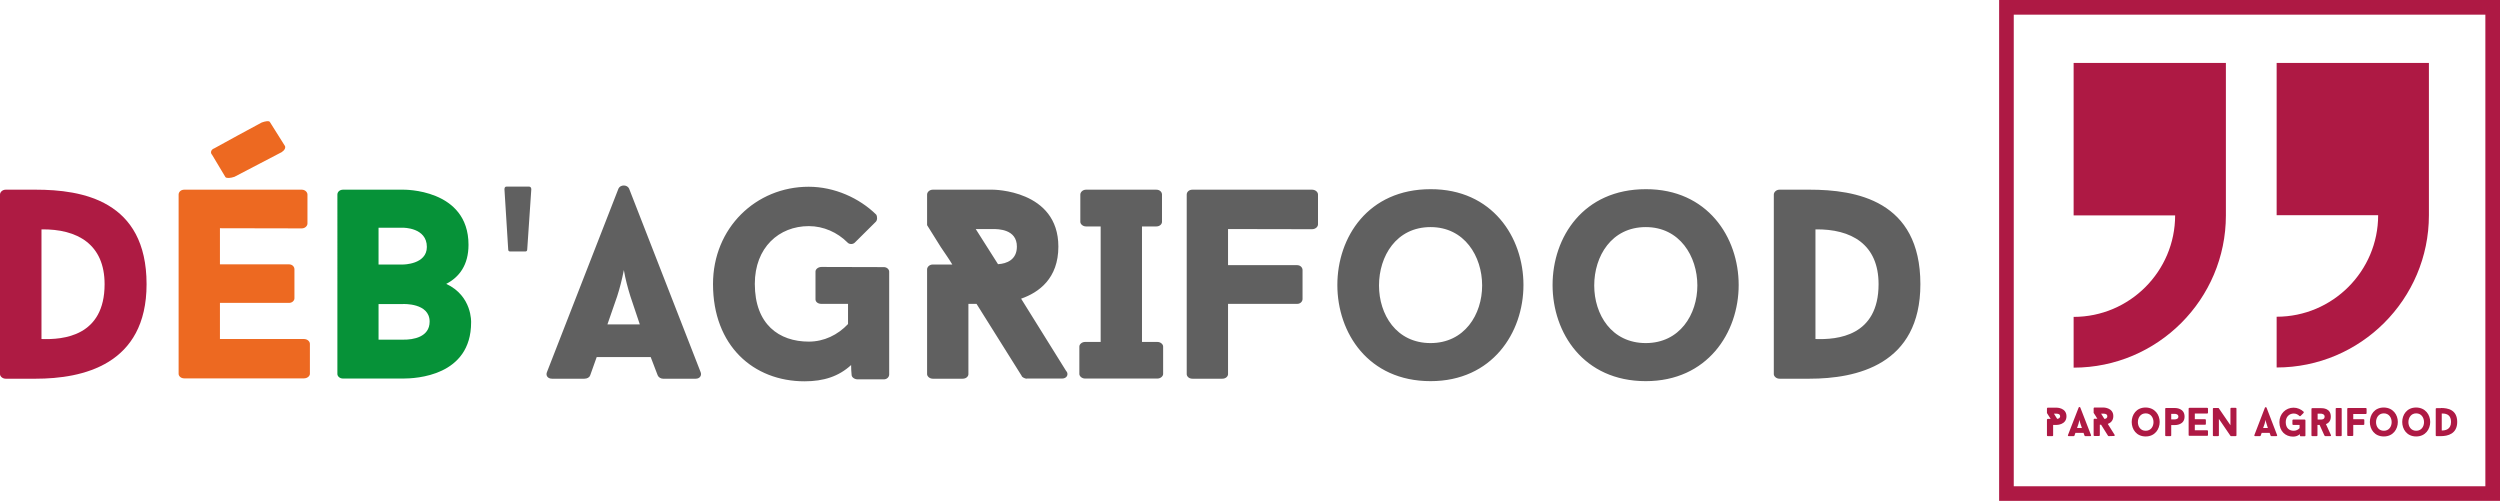 <svg version="1.1" id="Calque_1" xmlns="http://www.w3.org/2000/svg" x="0" y="0" viewBox="0 0 1536.8 307.9" xml:space="preserve"><style>.st4{fill:#ae1944}</style><path d="M21.9 116.6c28.4 0 68.2 6.5 68.2 58.1 0 49.6-39.3 58.1-68.2 58.1H3.5c-2 0-3.5-1.5-3.5-2.8V119.6c0-1.5 1.5-3 3.5-3h18.4zm3.6 91.8c13.4.5 38.8-1.7 38.8-33.7 0-24.6-16.8-34-38.8-33.7v67.4z" fill="#ae1b43"/><path d="M135.2 140.3v22.2h42.5c2 0 3.3 1.5 3.3 3v17.9c0 1.3-1.3 2.8-3.3 2.8h-42.5v22.2h51.6c2.2 0 3.7 1.5 3.7 3v18.4c0 1.3-1.5 2.8-3.7 2.8h-73.5c-2.2 0-3.5-1.5-3.5-2.8V119.6c0-1.5 1.3-3 3.5-3h72.2c2 0 3.5 1.5 3.5 3v17.8c0 1.5-1.5 3-3.5 3l-50.3-.1zm-4.8-45.1c-1.3-1.3-.7-3.3 1.3-4 9.8-5.5 19.3-10.5 29.2-15.9 2.2-.8 4.5-1.2 5-.3l9.3 14.8c.5 1.2-.5 2.8-1.8 3.5h.2l-29.5 15.4c-2.3.8-4.8 1-5.5.2l-8.2-13.7z" fill="#ed6921"/><path d="M274.3 174.5c16.1 7.5 15.3 23.7 15.3 23.7 0 33-34 34.5-41.8 34.5h-36.9c-2.2 0-3.5-1.5-3.5-2.8V119.6c0-1.5 1.3-3 3.5-3h36.9s40.2-.8 40.2 33.9c0 12.4-5.7 19.9-13.7 24zm-41.6-11.9h15.1s14.6 0 14.6-10.8c0-12-14.6-11.8-14.6-11.8h-15.1v22.6zm31.4 35.1c0-11.6-16.3-10.8-16.3-10.8h-15.1v21.9h15.1c6.3.1 16.3-1.6 16.3-11.1z" fill="#069238"/><path d="M324.1 153.3c0 .9-.4 1.3-1.3 1.3h-9.1c-.9 0-1.3-.4-1.3-1.3l-2.3-36.9c0-1.1.4-1.7 1.3-1.7h13.7c1 0 1.5.6 1.5 1.7l-2.5 36.9zm75.9 66.2h-33.2l-4.1 11.5v-.2c-.3 1.2-1.8 2-3.5 2h-19.8c-2.8 0-4-2-3.2-4 14.3-36.5 29.7-76.4 44-112.9 1.2-2.5 5.3-2.5 6.5 0l44 112.9c.8 2-.5 4-3 4h-20.1c-1.3 0-2.8-.8-3.2-2v.2l-4.4-11.5zm-26.6-20.1h19.9l-5.8-17.3c-1.7-5.5-3-10.3-4-16.1-1.2 6.1-2.5 11.1-4.1 16.1l-6 17.3zm169.9-35.2c2 0 3.3 1.5 3.3 2.8v63.2c0 1.5-1.3 3-3.3 3h-16.1c-1.8 0-3.7-1.2-3.7-2.8-.2-3.3-.3-2.5-.3-6-7.6 7-16.9 10-28.6 10-31.5 0-56.3-21.9-56.3-59.8 0-34.5 26.4-59.8 58.8-59.8 15.9 0 31.2 7 41.5 17.1.8 1.2.8 3.5-.3 4.5l-12.9 12.8c-1.3 1.2-3.5 1-4.5-.2-6.1-6.1-14.6-10-23.7-10-18.3 0-33.2 13.1-33.2 35.5 0 24.9 14.9 35.5 33.2 35.5 9.3 0 17.8-4.1 24.1-10.8v-12.4H505c-2.2 0-3.7-1.2-3.7-2.8v-17.1c0-1.3 1.5-2.8 3.7-2.8l38.3.1zm87.9 68.6c-1 0-2.8-.8-3.2-1.7l.2.2-27.9-44.5h-5V230c0 1.3-1.3 2.8-3.5 2.8h-18.4c-2 0-3.5-1.5-3.5-2.8v-64.4c0-1.5 1.5-3 3.5-3h12c-2.2-3.7-4.6-7-7-10.6l-8.5-13.6v-18.8c0-1.5 1.5-3 3.5-3h36.9s40.3 0 40.3 35c0 19.6-12 28.2-22.9 32l27.9 44.8v-.2c1.5 2.2 0 4.5-2.7 4.5h-21.7v.1zm-17.7-70.4c5.3-.3 11.6-2.7 11.6-10.8 0-10.8-11.6-10.8-14.8-10.8h-10.5l13.7 21.6zm88.5-23.2v71h9.5c2 0 3.5 1.5 3.5 2.8v16.9c0 1.3-1.5 2.8-3.5 2.8H667c-2 0-3.5-1.5-3.5-2.8V213c0-1.3 1.5-2.8 3.5-2.8h9.6v-71h-9c-2 0-3.5-1.5-3.5-2.8v-16.8c0-1.5 1.5-3 3.5-3h43.2c2.2 0 3.5 1.5 3.5 3v16.8c0 1.3-1.3 2.8-3.5 2.8H702zm52.9 1.6V163h42.5c2 0 3.3 1.5 3.3 3v17.8c0 1.5-1.3 3-3.3 3h-42.5V230c0 1.3-1.3 2.8-3.5 2.8H733c-2.2 0-3.5-1.5-3.5-2.8V119.6c0-1.5 1.3-3 3.5-3h73.5c2.2 0 3.7 1.5 3.7 3v18.3c0 1.5-1.5 3-3.7 3l-51.6-.1zm181.6 34.4c0 29.4-19.3 59.1-57.1 59.1-38.3 0-57.3-29.7-57.3-59.1s18.9-58.9 57.3-58.9c37.9-.1 57.1 29.5 57.1 58.9zm-25.4.3c0-17.9-10.8-35.9-31.7-35.9-21.1 0-31.7 17.9-31.7 35.9 0 17.8 10.6 35.4 31.7 35.4 20.9 0 31.7-17.6 31.7-35.4zm157.7-.3c0 29.4-19.3 59.1-57.1 59.1-38.3 0-57.3-29.7-57.3-59.1s18.9-58.9 57.3-58.9c37.9-.1 57.1 29.5 57.1 58.9zm-25.4.3c0-17.9-10.8-35.9-31.7-35.9-21.1 0-31.7 17.9-31.7 35.9 0 17.8 10.6 35.4 31.7 35.4 20.9 0 31.7-17.6 31.7-35.4zm68.9-58.9c28.4 0 68.2 6.5 68.2 58.1 0 49.6-39.3 58.1-68.2 58.1h-18.4c-2 0-3.5-1.5-3.5-2.8V119.6c0-1.5 1.5-3 3.5-3h18.4zm3.7 91.8c13.4.5 38.8-1.7 38.8-33.7 0-24.6-16.8-34-38.8-33.7v67.4z" fill="#606060"/><path class="st4" d="M1399.5 38.7v93.6h62.4c0 34.4-28 62.4-62.4 62.4v31.2c51.6 0 93.6-42 93.6-93.6V38.7h-93.6zm-124.8 93.7h62.4c0 34.4-28 62.4-62.4 62.4V226c51.6 0 93.6-42 93.6-93.6V38.7h-93.6v93.7z"/><path d="M1233.4 4.5h298.9v298.9h-298.9V4.5z" fill="none" stroke="#ae1944" stroke-width="9" stroke-miterlimit="10"/><g><path class="st4" d="M1270.3 255.9c0 5.3-6 5.3-6 5.3h-2.2v6.5c0 .2-.2.4-.5.4h-2.8c-.3 0-.5-.2-.5-.4V258c0-.2.2-.5.5-.5h1.8c-.4-.7-.8-1.3-1.3-2-.3-.5-.7-1.1-1-1.6v-2.8c0-.2.2-.5.5-.5h5.5s6 0 6 5.3zm-7.7-1.6l2 3.2c.8-.1 1.8-.5 1.8-1.6 0-1.6-1.8-1.6-2.2-1.6h-1.6zm18.2 11.8h-5l-.6 1.7c0 .2-.3.3-.5.3h-3c-.4 0-.6-.3-.5-.6 2.1-5.5 4.5-11.5 6.6-17 .2-.4.8-.4 1 0l6.6 17c.1.3-.1.6-.5.6h-3c-.2 0-.4-.1-.5-.3l-.6-1.7zm-4-3h3l-.9-2.6c-.3-.8-.4-1.5-.6-2.4-.2.9-.4 1.7-.6 2.4l-.9 2.6zm19.5 5c-.2 0-.4-.1-.5-.3l-4.2-6.7h-.8v6.5c0 .2-.2.4-.5.4h-2.8c-.3 0-.5-.2-.5-.4v-9.7c0-.2.2-.5.5-.5h1.8c-.3-.5-.7-1-1-1.6l-1.3-2V251c0-.2.2-.5.5-.5h5.5s6.1 0 6.1 5.3c0 2.9-1.8 4.2-3.4 4.8l4.2 6.7c.2.3 0 .7-.4.7l-3.2.1zm-2.7-10.6c.8 0 1.8-.4 1.8-1.6 0-1.6-1.8-1.6-2.2-1.6h-1.6l2 3.2zm34 1.9c0 4.4-2.9 8.9-8.6 8.9-5.8 0-8.6-4.5-8.6-8.9s2.8-8.9 8.6-8.9c5.7.1 8.6 4.5 8.6 8.9zm-3.8.1c0-2.7-1.6-5.4-4.8-5.4-3.2 0-4.8 2.7-4.8 5.4s1.6 5.3 4.8 5.3c3.2 0 4.8-2.6 4.8-5.3zm19.1-3.4c0 5.2-5.5 5.2-6 5.2h-2.2v6.4c0 .2-.2.4-.5.4h-2.7c-.3 0-.5-.2-.5-.4v-16.5c0-.2.2-.4.5-.4h5.4c.7 0 6 .1 6 5.3zm-3.8 0c0-1.6-1.9-1.7-2.2-1.7h-2.2v3.4h2.2c.4 0 2.2-.1 2.2-1.7zm10.1-1.8v3.4h6.3c.3 0 .5.2.5.4v2.6c0 .2-.2.4-.5.4h-6.3v3.4h7.6c.3 0 .5.2.5.4v2.6c0 .2-.2.4-.5.4h-10.9c-.3 0-.5-.2-.5-.4v-16.4c0-.2.2-.4.5-.4h10.9c.3 0 .5.2.5.4v2.7c0 .2-.2.4-.5.4h-7.6v.1zm25.6 13.4c0 .2-.2.4-.5.4h-2.7c-.1 0-.4 0-.5-.2l-7.1-10.4v10.2c0 .2-.2.4-.5.4h-2.7c-.3 0-.5-.2-.5-.4v-16.5c0-.2.2-.4.5-.4h2.7c.1 0 .4 0 .4.1l7.2 10.5v-10.3c0-.2.2-.4.5-.4h2.7c.3 0 .5.2.5.4v16.6zm20.4-1.6h-4.9l-.6 1.7c0 .2-.3.3-.5.3h-2.9c-.4 0-.6-.3-.5-.6 2.1-5.5 4.4-11.4 6.5-16.9.2-.4.8-.4 1 0l6.5 16.9c.1.3-.1.6-.5.6h-3c-.2 0-.4-.1-.5-.3l-.6-1.7zm-4-3h2.9l-.8-2.6c-.3-.8-.5-1.5-.6-2.4-.2.9-.4 1.6-.6 2.4l-.9 2.6zm25.5-5.2c.3 0 .5.2.5.5v9.4c0 .2-.2.4-.5.4h-2.4c-.3 0-.5-.2-.5-.4v-.9c-1.2 1-2.5 1.5-4.2 1.5-4.7 0-8.4-3.3-8.4-8.9 0-5.1 3.9-8.9 8.7-8.9 2.4 0 4.6 1 6.2 2.5.1.2.1.5 0 .7l-1.9 1.9c-.2.2-.5.2-.7 0-.9-.9-2.1-1.5-3.5-1.5-2.7 0-4.9 2-4.9 5.3 0 3.7 2.2 5.3 4.9 5.3 1.4 0 2.7-.6 3.6-1.6v-2h-3.9c-.3 0-.5-.2-.5-.4v-2.4c0-.2.2-.5.5-.5h7zm9.2 3.3h-1.3v6.5c0 .2-.2.4-.5.4h-2.7c-.3 0-.5-.2-.5-.4v-16.4c0-.2.2-.4.5-.4h5.4c1 0 6 0 6 5.2 0 2.6-1.3 4-3 4.6.5 1.1 1.1 2.4 1.6 3.5l1.5 3.3c.1.3 0 .6-.5.6h-3c-.1 0-.4-.2-.5-.3l-3-6.6zm-1.2-3.3h2.1c.6 0 2.2-.1 2.2-1.8 0-1.6-1.8-1.8-2.2-1.8h-2.1v3.6zm11.1-6.7c0-.2.2-.4.5-.4h2.7c.3 0 .5.2.5.4v16.5c0 .2-.2.4-.5.4h-2.7c-.3 0-.5-.2-.5-.4v-16.5zm10.8 3.3v3.2h6.3c.3 0 .5.2.5.4v2.7c0 .2-.2.4-.5.4h-6.3v6.4c0 .2-.2.4-.5.4h-2.7c-.3 0-.5-.2-.5-.4v-16.3c0-.2.2-.5.5-.5h10.9c.3 0 .5.2.5.5v2.7c0 .2-.2.5-.5.5h-7.7zm27.4 4.9c0 4.4-2.9 8.9-8.6 8.9-5.8 0-8.6-4.5-8.6-8.9s2.8-8.9 8.6-8.9c5.7.1 8.6 4.5 8.6 8.9zm-3.8.1c0-2.7-1.6-5.4-4.8-5.4-3.2 0-4.8 2.7-4.8 5.4s1.6 5.3 4.8 5.3c3.2 0 4.8-2.6 4.8-5.3zm23.7-.1c0 4.4-2.9 8.9-8.6 8.9-5.8 0-8.6-4.5-8.6-8.9s2.8-8.9 8.6-8.9c5.7.1 8.6 4.5 8.6 8.9zm-3.8.1c0-2.7-1.6-5.4-4.8-5.4-3.2 0-4.8 2.7-4.8 5.4s1.6 5.3 4.8 5.3c3.2 0 4.8-2.6 4.8-5.3zm10.4-8.7c4.2 0 10 1 10 8.6 0 7.3-5.8 8.7-10 8.7h-2.7c-.3 0-.5-.2-.5-.4v-16.4c0-.2.2-.4.5-.4h2.7v-.1zm.5 13.8c2 .1 5.7-.5 5.7-5.2 0-3.9-2.2-5.2-5.3-5.2h-.4v10.4z"/></g></svg>